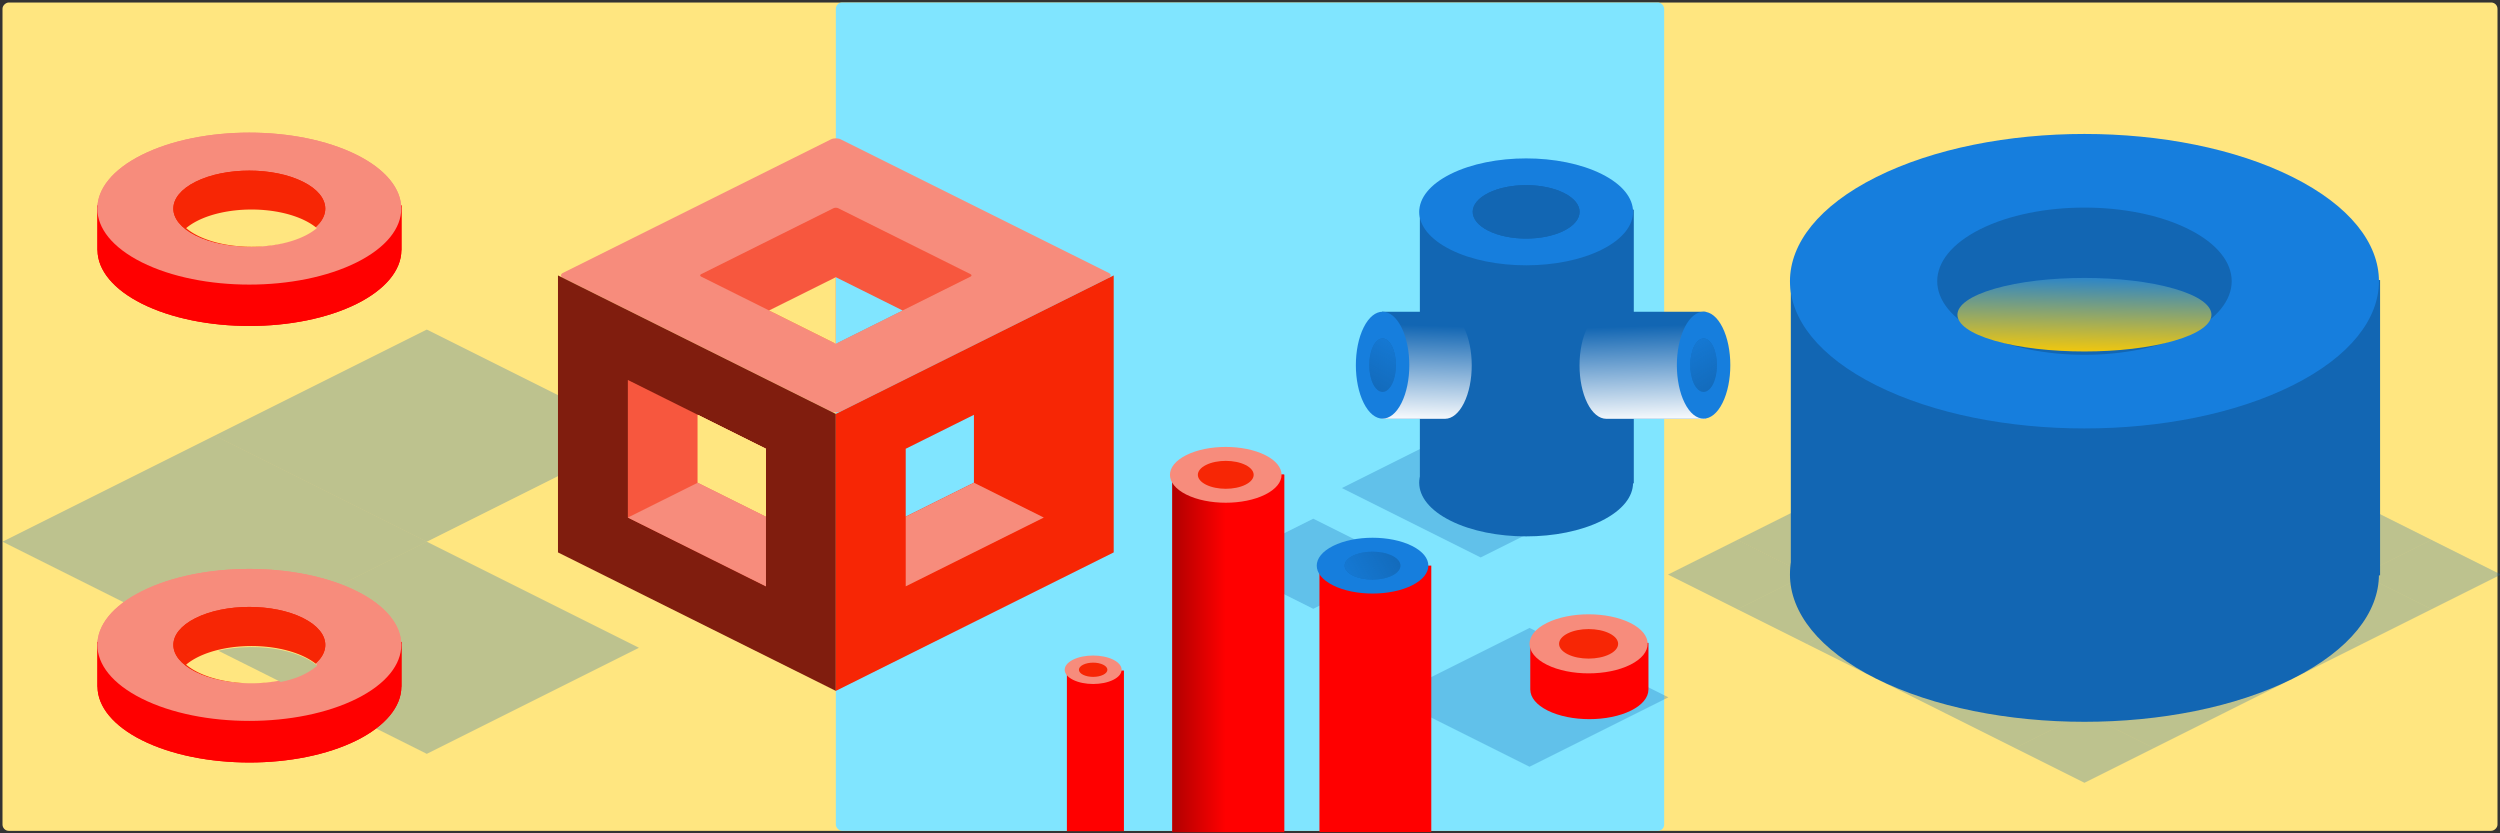 <?xml version="1.0" encoding="UTF-8" standalone="no"?>
<!-- Created with Inkscape (http://www.inkscape.org/) -->

<svg
   width="1500"
   height="500"
   viewBox="0 0 396.875 132.292"
   version="1.1"
   id="svg5"
   inkscape:version="1.1 (c68e22c387, 2021-05-23)"
   sodipodi:docname="header-vectors.svg"
   inkscape:export-filename="C:\Users\quant\OneDrive\Documents\header-vectors.png"
   inkscape:export-xdpi="96.590782"
   inkscape:export-ydpi="96.590782"
   xmlns:inkscape="http://www.inkscape.org/namespaces/inkscape"
   xmlns:sodipodi="http://sodipodi.sourceforge.net/DTD/sodipodi-0.dtd"
   xmlns:xlink="http://www.w3.org/1999/xlink"
   xmlns="http://www.w3.org/2000/svg"
   xmlns:svg="http://www.w3.org/2000/svg">
  <rect x="0" y="0" width="396.875" height="132.292" fill="#333333" stroke="none"/>
  <sodipodi:namedview
     id="namedview7"
     pagecolor="#ffffff"
     bordercolor="#999999"
     borderopacity="1"
     inkscape:pageshadow="0"
     inkscape:pageopacity="0"
     inkscape:pagecheckerboard="0"
     inkscape:document-units="mm"
     showgrid="false"
     width="1500mm"
     showguides="false"
     units="px"
     inkscape:zoom="1.1673333"
     inkscape:cx="750"
     inkscape:cy="249.71445"
     inkscape:window-width="1920"
     inkscape:window-height="989"
     inkscape:window-x="-9"
     inkscape:window-y="-9"
     inkscape:window-maximized="1"
     inkscape:current-layer="layer1"
     inkscape:snap-bbox="true" />
  <defs
     id="defs2">
    <linearGradient
       inkscape:collect="always"
       id="linearGradient31203">
      <stop
         style="stop-color:#ff0000;stop-opacity:1;"
         offset="0"
         id="stop31199" />
      <stop
         style="stop-color:#800000;stop-opacity:1"
         offset="1"
         id="stop31201" />
    </linearGradient>
    <linearGradient
       inkscape:collect="always"
       id="linearGradient514898">
      <stop
         style="stop-color:#167edd;stop-opacity:1;"
         offset="0"
         id="stop514894" />
      <stop
         style="stop-color:#ffcc00;stop-opacity:1"
         offset="1"
         id="stop514896" />
    </linearGradient>
    <linearGradient
       inkscape:collect="always"
       id="linearGradient513911">
      <stop
         style="stop-color:#167edd;stop-opacity:1;"
         offset="0"
         id="stop513907" />
      <stop
         style="stop-color:#167edd;stop-opacity:0;"
         offset="1"
         id="stop513909" />
    </linearGradient>
    <linearGradient
       inkscape:collect="always"
       id="linearGradient513381">
      <stop
         style="stop-color:#1266b3;stop-opacity:1;"
         offset="0"
         id="stop513377" />
      <stop
         style="stop-color:#000000;stop-opacity:1"
         offset="1"
         id="stop513379" />
    </linearGradient>
    <linearGradient
       inkscape:collect="always"
       id="linearGradient512956">
      <stop
         style="stop-color:#1266b3;stop-opacity:1;"
         offset="0"
         id="stop512952" />
      <stop
         style="stop-color:#ffffff;stop-opacity:1"
         offset="1"
         id="stop512954" />
    </linearGradient>
    <linearGradient
       inkscape:collect="always"
       xlink:href="#linearGradient513911"
       id="linearGradient514424"
       gradientUnits="userSpaceOnUse"
       gradientTransform="matrix(0.363,0,0,0.363,272.038,181.17)"
       x1="-41.428"
       y1="56.398"
       x2="-24.256"
       y2="26.964" />
    <linearGradient
       inkscape:collect="always"
       xlink:href="#linearGradient512956"
       id="linearGradient514426"
       gradientUnits="userSpaceOnUse"
       gradientTransform="matrix(-0.363,0,0,0.363,202.681,81.275)"
       x1="-34.22"
       y1="-81.288"
       x2="-32.966"
       y2="-38.924" />
    <linearGradient
       inkscape:collect="always"
       xlink:href="#linearGradient513911"
       id="linearGradient514428"
       gradientUnits="userSpaceOnUse"
       x1="-41.428"
       y1="56.398"
       x2="-24.256"
       y2="26.964"
       gradientTransform="matrix(0.363,0,0,0.363,-244.018,-334.887)" />
    <linearGradient
       inkscape:collect="always"
       xlink:href="#linearGradient513381"
       id="linearGradient514430"
       gradientUnits="userSpaceOnUse"
       x1="-166.712"
       y1="-134.737"
       x2="-62.686"
       y2="-224.319"
       gradientTransform="matrix(0.363,0,0,0.363,235.595,-53.858)" />
    <linearGradient
       inkscape:collect="always"
       xlink:href="#linearGradient512956"
       id="linearGradient514432"
       gradientUnits="userSpaceOnUse"
       x1="-34.22"
       y1="-81.288"
       x2="-32.966"
       y2="-38.924"
       gradientTransform="matrix(0.363,0,0,0.363,258.894,81.275)" />
    <linearGradient
       inkscape:collect="always"
       xlink:href="#linearGradient514898"
       id="linearGradient514892"
       x1="220.968"
       y1="-153.045"
       x2="250.122"
       y2="-120.021"
       gradientUnits="userSpaceOnUse"
       gradientTransform="matrix(0.803,0,0,0.803,73.442,26.055)" />
    <linearGradient
       inkscape:collect="always"
       xlink:href="#linearGradient513911"
       id="linearGradient516224"
       gradientUnits="userSpaceOnUse"
       gradientTransform="matrix(0.379,0,0,0.379,232.84,-38.056)"
       x1="-41.428"
       y1="56.398"
       x2="-24.256"
       y2="26.964" />
    <linearGradient
       inkscape:collect="always"
       xlink:href="#linearGradient31203"
       id="linearGradient31335"
       x1="734.303"
       y1="428.304"
       x2="682.695"
       y2="428.304"
       gradientUnits="userSpaceOnUse" />
  </defs>
  <g
     inkscape:label="Layer 1"
     inkscape:groupmode="layer"
     id="layer1">
    <rect
       style="fill:#ffe680;stroke:none;stroke-width:0.794;-inkscape-stroke:none;paint-order:stroke fill markers;stop-color:#000000"
       id="rect659"
       width="131.498"
       height="396.081"
       x="0.397"
       y="-396.478"
       rx="1"
       ry="1"
       transform="rotate(90)"
       sodipodi:insensitive="true" />
    <rect
       style="fill:#80e5ff;stroke:none;stroke-width:0.794;-inkscape-stroke:none;paint-order:stroke fill markers;stop-color:#000000"
       id="rect869"
       width="131.498"
       height="131.498"
       x="132.689"
       y="0.397"
       rx="1"
       ry="1"
       sodipodi:insensitive="true" />
    <rect
       style="fill:#1266b3;fill-opacity:0.279;stroke-width:0.887;paint-order:stroke fill markers;stop-color:#000000"
       id="rect455986"
       width="16.005"
       height="16.005"
       x="208.707"
       y="-24.497"
       transform="matrix(0.894,0.447,-0.894,0.447,0,0)"
       inkscape:export-filename="C:\Users\quant\OneDrive\Documents\vector-insta.png"
       inkscape:export-xdpi="95.997482"
       inkscape:export-ydpi="95.997482" />
    <rect
       style="fill:#1266b3;fill-opacity:0.279;stroke-width:0.887;paint-order:stroke fill markers;stop-color:#000000"
       id="rect455992"
       width="24.651"
       height="24.651"
       x="247.304"
       y="-24.301"
       transform="matrix(0.894,0.447,-0.894,0.447,0,0)"
       inkscape:export-filename="C:\Users\quant\OneDrive\Documents\vector-insta.png"
       inkscape:export-xdpi="95.997482"
       inkscape:export-ydpi="95.997482" />
    <rect
       style="fill:#1266b3;fill-opacity:0.279;stroke-width:0.887;paint-order:stroke fill markers;stop-color:#000000"
       id="rect455994"
       width="24.651"
       height="24.651"
       x="205.802"
       y="-57.127"
       transform="matrix(0.894,0.447,-0.894,0.447,0,0)"
       inkscape:export-filename="C:\Users\quant\OneDrive\Documents\vector-insta.png"
       inkscape:export-xdpi="95.997482"
       inkscape:export-ydpi="95.997482" />
    <g
       id="g555905"
       transform="translate(0,-4.233)"
       inkscape:export-filename="C:\Users\quant\OneDrive\Documents\vector-insta.png"
       inkscape:export-xdpi="95.997482"
       inkscape:export-ydpi="95.997482">
      <rect
         style="fill:#1266b3;fill-opacity:0.279;stroke-width:0.887;paint-order:stroke fill markers;stop-color:#000000"
         id="rect456036"
         width="37.672"
         height="37.672"
         x="138.821"
         y="63.034"
         transform="matrix(0.894,0.447,-0.894,0.447,0,0)" />
      <rect
         style="fill:#1266b3;fill-opacity:0.279;stroke-width:0.887;paint-order:stroke fill markers;stop-color:#000000"
         id="rect456038"
         width="37.672"
         height="37.672"
         x="101.149"
         y="63.034"
         transform="matrix(0.894,0.447,-0.894,0.447,0,0)" />
      <rect
         style="fill:#1266b3;fill-opacity:0.279;stroke-width:0.887;paint-order:stroke fill markers;stop-color:#000000"
         id="rect456044"
         width="37.672"
         height="37.672"
         x="101.149"
         y="25.362"
         transform="matrix(0.894,0.447,-0.894,0.447,0,0)" />
    </g>
    <rect
       style="fill:#1266b3;fill-opacity:0.279;stroke-width:0.887;paint-order:stroke fill markers;stop-color:#000000"
       id="rect457787"
       width="12.326"
       height="12.326"
       x="311.749"
       y="-95.369"
       transform="matrix(0.894,0.447,-0.894,0.447,0,0)"
       inkscape:export-filename="C:\Users\quant\OneDrive\Documents\vector-insta.png"
       inkscape:export-xdpi="95.997482"
       inkscape:export-ydpi="95.997482" />
    <rect
       style="fill:#1266b3;fill-opacity:0.279;stroke-width:0.887;paint-order:stroke fill markers;stop-color:#000000"
       id="rect457793"
       width="12.326"
       height="12.326"
       x="311.749"
       y="-107.695"
       transform="matrix(0.894,0.447,-0.894,0.447,0,0)"
       inkscape:export-filename="C:\Users\quant\OneDrive\Documents\vector-insta.png"
       inkscape:export-xdpi="95.997482"
       inkscape:export-ydpi="95.997482" />
    <rect
       style="fill:#1266b3;fill-opacity:0.279;stroke-width:0.887;paint-order:stroke fill markers;stop-color:#000000"
       id="rect457799"
       width="12.326"
       height="12.326"
       x="311.749"
       y="-120.021"
       transform="matrix(0.894,0.447,-0.894,0.447,0,0)"
       inkscape:export-filename="C:\Users\quant\OneDrive\Documents\vector-insta.png"
       inkscape:export-xdpi="95.997482"
       inkscape:export-ydpi="95.997482" />
    <rect
       style="fill:#1266b3;fill-opacity:0.279;stroke-width:0.887;paint-order:stroke fill markers;stop-color:#000000"
       id="rect457801"
       width="12.326"
       height="12.326"
       x="299.424"
       y="-120.021"
       transform="matrix(0.894,0.447,-0.894,0.447,0,0)"
       inkscape:export-filename="C:\Users\quant\OneDrive\Documents\vector-insta.png"
       inkscape:export-xdpi="95.997482"
       inkscape:export-ydpi="95.997482" />
    <rect
       style="fill:#1266b3;fill-opacity:0.279;stroke-width:0.887;paint-order:stroke fill markers;stop-color:#000000"
       id="rect457823"
       width="12.326"
       height="12.326"
       x="311.749"
       y="-58.393"
       transform="matrix(0.894,0.447,-0.894,0.447,0,0)"
       inkscape:export-filename="C:\Users\quant\OneDrive\Documents\vector-insta.png"
       inkscape:export-xdpi="95.997482"
       inkscape:export-ydpi="95.997482" />
    <rect
       style="fill:#1266b3;fill-opacity:0.279;stroke-width:0.887;paint-order:stroke fill markers;stop-color:#000000"
       id="rect457825"
       width="12.326"
       height="12.326"
       x="299.424"
       y="-58.393"
       transform="matrix(0.894,0.447,-0.894,0.447,0,0)"
       inkscape:export-filename="C:\Users\quant\OneDrive\Documents\vector-insta.png"
       inkscape:export-xdpi="95.997482"
       inkscape:export-ydpi="95.997482" />
    <rect
       style="fill:#1266b3;fill-opacity:0.279;stroke-width:0.887;paint-order:stroke fill markers;stop-color:#000000"
       id="rect457827"
       width="12.326"
       height="12.326"
       x="287.098"
       y="-58.393"
       transform="matrix(0.894,0.447,-0.894,0.447,0,0)"
       inkscape:export-filename="C:\Users\quant\OneDrive\Documents\vector-insta.png"
       inkscape:export-xdpi="95.997482"
       inkscape:export-ydpi="95.997482" />
    <rect
       style="fill:#1266b3;fill-opacity:0.279;stroke-width:0.887;paint-order:stroke fill markers;stop-color:#000000"
       id="rect457829"
       width="12.326"
       height="12.326"
       x="311.749"
       y="-70.718"
       transform="matrix(0.894,0.447,-0.894,0.447,0,0)"
       inkscape:export-filename="C:\Users\quant\OneDrive\Documents\vector-insta.png"
       inkscape:export-xdpi="95.997482"
       inkscape:export-ydpi="95.997482" />
    <rect
       style="fill:#1266b3;fill-opacity:0.279;stroke-width:0.887;paint-order:stroke fill markers;stop-color:#000000"
       id="rect457835"
       width="12.326"
       height="12.326"
       x="311.749"
       y="-83.044"
       transform="matrix(0.894,0.447,-0.894,0.447,0,0)"
       inkscape:export-filename="C:\Users\quant\OneDrive\Documents\vector-insta.png"
       inkscape:export-xdpi="95.997482"
       inkscape:export-ydpi="95.997482" />
    <rect
       style="fill:#1266b3;fill-opacity:0.279;stroke-width:0.887;paint-order:stroke fill markers;stop-color:#000000"
       id="rect457841"
       width="12.326"
       height="12.326"
       x="274.773"
       y="-58.393"
       transform="matrix(0.894,0.447,-0.894,0.447,0,0)"
       inkscape:export-filename="C:\Users\quant\OneDrive\Documents\vector-insta.png"
       inkscape:export-xdpi="95.997482"
       inkscape:export-ydpi="95.997482" />
    <rect
       style="fill:#1266b3;fill-opacity:0.279;stroke-width:0.887;paint-order:stroke fill markers;stop-color:#000000"
       id="rect457843"
       width="12.326"
       height="12.326"
       x="262.447"
       y="-58.393"
       transform="matrix(0.894,0.447,-0.894,0.447,0,0)"
       inkscape:export-filename="C:\Users\quant\OneDrive\Documents\vector-insta.png"
       inkscape:export-xdpi="95.997482"
       inkscape:export-ydpi="95.997482" />
    <rect
       style="fill:#1266b3;fill-opacity:0.279;stroke-width:0.887;paint-order:stroke fill markers;stop-color:#000000"
       id="rect457845"
       width="12.326"
       height="12.326"
       x="250.122"
       y="-58.393"
       transform="matrix(0.894,0.447,-0.894,0.447,0,0)"
       inkscape:export-filename="C:\Users\quant\OneDrive\Documents\vector-insta.png"
       inkscape:export-xdpi="95.997482"
       inkscape:export-ydpi="95.997482" />
    <rect
       style="fill:#1266b3;fill-opacity:0.279;stroke-width:0.887;paint-order:stroke fill markers;stop-color:#000000"
       id="rect457851"
       width="12.326"
       height="12.326"
       x="250.122"
       y="-70.718"
       transform="matrix(0.894,0.447,-0.894,0.447,0,0)"
       inkscape:export-filename="C:\Users\quant\OneDrive\Documents\vector-insta.png"
       inkscape:export-xdpi="95.997482"
       inkscape:export-ydpi="95.997482" />
    <circle
       style="fill:#1266b3;fill-opacity:1;stroke-width:0.887;paint-order:stroke fill markers;stop-color:#000000"
       id="circle457859"
       cx="287.098"
       cy="-83.044"
       transform="matrix(0.894,0.447,-0.894,0.447,0,0)"
       r="36.977"
       inkscape:export-filename="C:\Users\quant\OneDrive\Documents\vector-insta.png"
       inkscape:export-xdpi="95.997482"
       inkscape:export-ydpi="95.997482" />
    <rect
       style="fill:#1266b3;fill-opacity:1;stroke-width:0.794;paint-order:stroke fill markers;stop-color:#000000"
       id="rect457861"
       width="93.545"
       height="46.885"
       x="284.293"
       y="44.457"
       inkscape:export-filename="C:\Users\quant\OneDrive\Documents\vector-insta.png"
       inkscape:export-xdpi="95.997482"
       inkscape:export-ydpi="95.997482" />
    <circle
       style="fill:#167edd;fill-opacity:1;stroke-width:0.887;paint-order:stroke fill markers;stop-color:#000000"
       id="circle457863"
       cx="235.005"
       cy="-135.138"
       transform="matrix(0.894,0.447,-0.894,0.447,0,0)"
       r="36.977"
       inkscape:export-filename="C:\Users\quant\OneDrive\Documents\vector-insta.png"
       inkscape:export-xdpi="95.997482"
       inkscape:export-ydpi="95.997482" />
    <rect
       style="fill:none;stroke:none;stroke-width:0.888;-inkscape-stroke:none;paint-order:stroke fill markers;stop-color:#000000"
       id="rect81448"
       width="49.285"
       height="49.285"
       x="147.78"
       y="-0.476"
       rx="0.857"
       ry="0.857"
       transform="matrix(0.895,0.446,-0.895,0.446,0,0)"
       inkscape:export-filename="C:\Users\quant\OneDrive\Documents\vector-insta.png"
       inkscape:export-xdpi="95.997482"
       inkscape:export-ydpi="95.997482" />
    <rect
       style="fill:#f78c7c;fill-opacity:1;stroke:none;stroke-width:0.888;-inkscape-stroke:none;paint-order:stroke fill markers;stop-color:#000000"
       id="rect81456"
       width="49.285"
       height="49.285"
       x="98.495"
       y="-49.761"
       rx="0.857"
       ry="0.857"
       transform="matrix(0.895,0.446,-0.895,0.446,0,0)"
       inkscape:export-filename="C:\Users\quant\OneDrive\Documents\vector-insta.png"
       inkscape:export-xdpi="95.997482"
       inkscape:export-ydpi="95.997482" />
    <path
       style="fill:#801d0e;fill-opacity:1;stroke:none;stroke-width:0.265px;stroke-linecap:butt;stroke-linejoin:miter;stroke-opacity:1"
       d="M 88.578,43.724 V 87.694 L 132.689,109.679 V 65.709 Z"
       id="path81464"
       inkscape:export-filename="C:\Users\quant\OneDrive\Documents\vector-insta.png"
       inkscape:export-xdpi="95.997482"
       inkscape:export-ydpi="95.997482" />
    <path
       style="fill:#f72605;fill-opacity:1;stroke:none;stroke-width:0.265px;stroke-linecap:butt;stroke-linejoin:miter;stroke-opacity:1"
       d="M 176.799,43.724 V 87.694 L 132.689,109.679 V 65.709 Z"
       id="path81466"
       inkscape:export-filename="C:\Users\quant\OneDrive\Documents\vector-insta.png"
       inkscape:export-xdpi="95.997482"
       inkscape:export-ydpi="95.997482" />
    <path
       style="fill:#f7573e;fill-opacity:1;stroke:none;stroke-width:0.265px;stroke-linecap:butt;stroke-linejoin:miter;stroke-opacity:1"
       d="M 99.672,60.32 V 82.162 L 121.595,93.083 V 71.241 Z"
       id="path460593"
       inkscape:export-filename="C:\Users\quant\OneDrive\Documents\vector-insta.png"
       inkscape:export-xdpi="95.997482"
       inkscape:export-ydpi="95.997482" />
    <rect
       style="fill:#f7573e;fill-opacity:1;stroke:none;stroke-width:0.888;-inkscape-stroke:none;paint-order:stroke fill markers;stop-color:#000000"
       id="rect465160"
       width="24.328"
       height="24.328"
       x="110.974"
       y="-37.282"
       rx="0.423"
       ry="0.423"
       transform="matrix(0.895,0.446,-0.895,0.446,0,0)"
       inkscape:export-filename="C:\Users\quant\OneDrive\Documents\vector-insta.png"
       inkscape:export-xdpi="95.997482"
       inkscape:export-ydpi="95.997482" />
    <path
       style="fill:#f72605;fill-opacity:1;stroke:none;stroke-width:0.265px;stroke-linecap:butt;stroke-linejoin:miter;stroke-opacity:1"
       d="M 165.705,60.32 V 82.162 L 143.782,93.083 V 71.241 Z"
       id="path465162"
       inkscape:export-filename="C:\Users\quant\OneDrive\Documents\vector-insta.png"
       inkscape:export-xdpi="95.997482"
       inkscape:export-ydpi="95.997482" />
    <path
       style="fill:#ffe680;fill-opacity:1;stroke:none;stroke-width:0.265px;stroke-linecap:butt;stroke-linejoin:miter;stroke-opacity:1"
       d="m 110.766,65.851 v 10.779 l 10.829,5.389 V 71.241 Z"
       id="path465164"
       inkscape:export-filename="C:\Users\quant\OneDrive\Documents\vector-insta.png"
       inkscape:export-xdpi="95.997482"
       inkscape:export-ydpi="95.997482" />
    <path
       style="fill:#ffe680;fill-opacity:1;stroke:none;stroke-width:0.265px;stroke-linecap:butt;stroke-linejoin:miter;stroke-opacity:1"
       d="m 110.766,65.851 v 10.779 l 10.829,5.389 V 71.241 Z"
       id="path469224"
       inkscape:export-filename="C:\Users\quant\OneDrive\Documents\vector-insta.png"
       inkscape:export-xdpi="95.997482"
       inkscape:export-ydpi="95.997482" />
    <rect
       style="fill:#f7573e;fill-opacity:1;stroke:none;stroke-width:0.888;-inkscape-stroke:none;paint-order:stroke fill markers;stop-color:#000000"
       id="rect469308"
       width="11.849"
       height="11.849"
       x="123.452"
       y="-24.804"
       rx="0.206"
       ry="0.206"
       transform="matrix(0.895,0.446,-0.895,0.446,0,0)"
       inkscape:export-filename="C:\Users\quant\OneDrive\Documents\vector-insta.png"
       inkscape:export-xdpi="95.997482"
       inkscape:export-ydpi="95.997482" />
    <path
       style="fill:#ffe680;stroke:none;stroke-width:0.265px;stroke-linecap:butt;stroke-linejoin:miter;stroke-opacity:1;fill-opacity:1"
       d="m 132.688,44.005 -1e-5,10.571 -10.605,-5.286 z"
       id="path469712"
       inkscape:export-filename="C:\Users\quant\OneDrive\Documents\vector-insta.png"
       inkscape:export-xdpi="95.997482"
       inkscape:export-ydpi="95.997482" />
    <path
       style="fill:#80e5ff;fill-opacity:1;stroke:none;stroke-width:0.265px;stroke-linecap:butt;stroke-linejoin:miter;stroke-opacity:1"
       d="m 132.688,44.005 1e-5,10.571 10.605,-5.286 z"
       id="path474320"
       inkscape:export-filename="C:\Users\quant\OneDrive\Documents\vector-insta.png"
       inkscape:export-xdpi="95.997482"
       inkscape:export-ydpi="95.997482" />
    <path
       style="fill:#80e5ff;fill-opacity:1;stroke:none;stroke-width:0.265px;stroke-linecap:butt;stroke-linejoin:miter;stroke-opacity:1"
       d="m 154.611,65.851 v 10.779 l -10.829,5.389 V 71.241 Z"
       id="path478497"
       inkscape:export-filename="C:\Users\quant\OneDrive\Documents\vector-insta.png"
       inkscape:export-xdpi="95.997482"
       inkscape:export-ydpi="95.997482" />
    <circle
       style="fill:#1266b3;fill-opacity:1;stroke-width:0.887;paint-order:stroke fill markers;stop-color:#000000"
       id="circle484733"
       cx="235.005"
       cy="-135.138"
       transform="matrix(0.894,0.447,-0.894,0.447,0,0)"
       r="18.488"
       inkscape:export-filename="C:\Users\quant\OneDrive\Documents\vector-insta.png"
       inkscape:export-xdpi="95.997482"
       inkscape:export-ydpi="95.997482" />
    <path
       style="fill:#f78c7c;stroke:none;stroke-width:0.265px;stroke-linecap:butt;stroke-linejoin:miter;stroke-opacity:1;fill-opacity:1"
       d="m 99.672,82.162 11.094,-5.532 10.829,5.389 V 93.083 L 99.672,82.162"
       id="path497873"
       inkscape:export-filename="C:\Users\quant\OneDrive\Documents\vector-insta.png"
       inkscape:export-xdpi="95.997482"
       inkscape:export-ydpi="95.997482" />
    <path
       style="fill:#f78c7c;fill-opacity:1;stroke:none;stroke-width:0.265px;stroke-linecap:butt;stroke-linejoin:miter;stroke-opacity:1"
       d="m 165.705,82.162 -11.094,-5.532 -10.829,5.389 v 11.064 l 21.923,-10.921"
       id="path501972"
       inkscape:export-filename="C:\Users\quant\OneDrive\Documents\vector-insta.png"
       inkscape:export-xdpi="95.997482"
       inkscape:export-ydpi="95.997482" />
    <g
       id="g515251"
       transform="translate(14.288)"
       inkscape:export-filename="C:\Users\quant\OneDrive\Documents\vector-insta.png"
       inkscape:export-xdpi="95.997482"
       inkscape:export-ydpi="95.997482">
      <circle
         style="fill:#1266b3;fill-opacity:1;stroke-width:0.887;paint-order:stroke fill markers;stop-color:#000000"
         id="circle514394"
         cx="213.265"
         cy="-41.754"
         transform="matrix(0.894,0.447,-0.894,0.447,0,0)"
         r="13.424" />
      <rect
         style="fill:#1266b3;fill-opacity:1;stroke-width:0.794;paint-order:stroke fill markers;stop-color:#000000"
         id="rect514396"
         width="33.961"
         height="43.454"
         x="211.116"
         y="33.279" />
      <circle
         style="fill:#167edd;fill-opacity:1;stroke-width:0.887;paint-order:stroke fill markers;stop-color:#000000"
         id="circle514398"
         cx="165.129"
         cy="-89.89"
         transform="matrix(0.894,0.447,-0.894,0.447,0,0)"
         r="13.424" />
      <circle
         style="fill:#1266b3;fill-opacity:1;stroke-width:0.887;paint-order:stroke fill markers;stop-color:#000000"
         id="circle514400"
         cx="165.129"
         cy="-89.89"
         transform="matrix(0.894,0.447,-0.894,0.447,0,0)"
         r="6.712" />
      <path
         id="path514402"
         style="fill:#1266b3;fill-opacity:1;stroke-width:0.794;paint-order:stroke fill markers;stop-color:#000000"
         d="m 240.692,49.509 v 0.005 c -1.12,0.007 -2.194,0.899 -2.986,2.482 -1.658,3.316 -1.658,8.691 0,12.007 0.793,1.583 1.866,2.475 2.986,2.482 v 0.005 h 15.772 v -16.981 z"
         sodipodi:nodetypes="ccccccccc" />
      <path
         id="path514404"
         style="mix-blend-mode:soft-light;fill:url(#linearGradient514432);fill-opacity:1;stroke-width:0.794;paint-order:stroke fill markers;stop-color:#000000"
         d="m 240.692,49.509 v 0.005 c -1.12,0.007 -2.194,0.899 -2.986,2.482 -1.658,3.316 -1.658,8.691 0,12.007 0.793,1.583 1.866,2.475 2.986,2.482 v 0.005 h 15.772 v -16.981 z"
         sodipodi:nodetypes="ccccccccc" />
      <circle
         style="fill:#167edd;fill-opacity:1;stroke-width:0.887;paint-order:stroke fill markers;stop-color:#000000"
         id="circle514406"
         cx="-254.106"
         cy="-318.952"
         transform="matrix(-0.447,0.894,-0.447,-0.894,0,0)"
         r="6.712" />
      <circle
         style="fill:#1266b3;fill-opacity:1;stroke-width:0.887;paint-order:stroke fill markers;stop-color:#000000"
         id="circle514408"
         cx="-254.106"
         cy="-318.952"
         transform="matrix(-0.447,0.894,-0.447,-0.894,0,0)"
         r="3.356" />
      <circle
         style="mix-blend-mode:multiply;fill:url(#linearGradient514430);fill-opacity:1;stroke-width:0.887;paint-order:stroke fill markers;stop-color:#000000"
         id="circle514410"
         cx="165.129"
         cy="-89.89"
         transform="matrix(0.894,0.447,-0.894,0.447,0,0)"
         r="6.712" />
      <circle
         style="mix-blend-mode:multiply;fill:url(#linearGradient514428);fill-opacity:1;stroke-width:0.887;paint-order:stroke fill markers;stop-color:#000000"
         id="circle514412"
         cx="-254.106"
         cy="-318.952"
         transform="matrix(-0.447,0.894,-0.447,-0.894,0,0)"
         r="3.356" />
      <path
         id="path514414"
         style="fill:#1266b3;fill-opacity:1;stroke-width:0.794;paint-order:stroke fill markers;stop-color:#000000"
         d="m 220.883,49.509 v 0.005 c 1.12,0.007 2.194,0.899 2.986,2.482 1.658,3.316 1.658,8.691 0,12.007 -0.793,1.583 -1.866,2.475 -2.986,2.482 v 0.005 h -15.772 v -16.981 z"
         sodipodi:nodetypes="ccccccccc" />
      <path
         id="path514416"
         style="mix-blend-mode:soft-light;fill:url(#linearGradient514426);fill-opacity:1;stroke-width:0.794;paint-order:stroke fill markers;stop-color:#000000"
         d="m 215.12,49.509 v 0.005 c 1.12,0.007 2.194,0.899 2.986,2.482 1.658,3.316 1.658,8.691 0,12.007 -0.793,1.583 -1.866,2.475 -2.986,2.482 v 0.005 h -10.008 v -16.981 z"
         sodipodi:nodetypes="ccccccccc" />
      <circle
         style="fill:#167edd;fill-opacity:1;stroke-width:0.887;paint-order:stroke fill markers;stop-color:#000000"
         id="circle514418"
         cx="261.95"
         cy="197.105"
         transform="matrix(0.447,0.894,0.447,-0.894,0,0)"
         r="6.712" />
      <circle
         style="fill:#1266b3;fill-opacity:1;stroke-width:0.887;paint-order:stroke fill markers;stop-color:#000000"
         id="circle514420"
         cx="261.95"
         cy="197.105"
         transform="matrix(0.447,0.894,0.447,-0.894,0,0)"
         r="3.356" />
      <circle
         style="mix-blend-mode:multiply;fill:url(#linearGradient514424);fill-opacity:1;stroke-width:0.887;paint-order:stroke fill markers;stop-color:#000000"
         id="circle514422"
         cx="261.95"
         cy="197.105"
         transform="matrix(0.447,0.894,0.447,-0.894,0,0)"
         r="3.356" />
    </g>
    <circle
       style="mix-blend-mode:screen;fill:url(#linearGradient514892);fill-opacity:1;stroke-width:1.085;paint-order:stroke fill markers;stop-color:#000000"
       id="circle514712"
       cx="262.202"
       cy="-82.49"
       transform="matrix(0.96,0.278,-0.96,0.278,0,0)"
       r="14.85"
       inkscape:export-filename="C:\Users\quant\OneDrive\Documents\vector-insta.png"
       inkscape:export-xdpi="95.997482"
       inkscape:export-ydpi="95.997482" />
    <path
       id="path515537"
       style="fill:#ff0000;fill-opacity:1;stroke-width:3;paint-order:stroke fill markers;stop-color:#000000"
       d="M 702.301 284.309 L 702.303 498.5 L 769.303 498.5 L 769.303 284.309 L 702.301 284.309 z "
       transform="scale(0.265)"
       inkscape:export-filename="C:\Users\quant\OneDrive\Documents\vector-insta.png"
       inkscape:export-xdpi="95.997482"
       inkscape:export-ydpi="95.997482" />
    <path
       id="path516216"
       style="fill:#ff0000;fill-opacity:1;stroke-width:3;paint-order:stroke fill markers;stop-color:#000000"
       d="M 790.422 338.826 L 790.424 498.5 L 857.424 498.5 L 857.424 338.826 L 790.422 338.826 z "
       transform="scale(0.265)"
       inkscape:export-filename="C:\Users\quant\OneDrive\Documents\vector-insta.png"
       inkscape:export-xdpi="95.997482"
       inkscape:export-ydpi="95.997482" />
    <circle
       style="fill:#167edd;fill-opacity:1;stroke-width:0.887;paint-order:stroke fill markers;stop-color:#000000"
       id="circle516218"
       cx="222.308"
       cy="-21.42"
       transform="matrix(0.894,0.447,-0.894,0.447,0,0)"
       r="7.007"
       inkscape:export-filename="C:\Users\quant\OneDrive\Documents\vector-insta.png"
       inkscape:export-xdpi="95.997482"
       inkscape:export-ydpi="95.997482" />
    <circle
       style="fill:#1266b3;fill-opacity:1;stroke-width:0.887;paint-order:stroke fill markers;stop-color:#000000"
       id="circle516220"
       cx="222.308"
       cy="-21.42"
       transform="matrix(0.894,0.447,-0.894,0.447,0,0)"
       r="3.504"
       inkscape:export-filename="C:\Users\quant\OneDrive\Documents\vector-insta.png"
       inkscape:export-xdpi="95.997482"
       inkscape:export-ydpi="95.997482" />
    <circle
       style="mix-blend-mode:multiply;fill:url(#linearGradient516224);fill-opacity:1;stroke-width:0.887;paint-order:stroke fill markers;stop-color:#000000"
       id="circle516222"
       cx="222.308"
       cy="-21.42"
       transform="matrix(0.894,0.447,-0.894,0.447,0,0)"
       r="3.504"
       inkscape:export-filename="C:\Users\quant\OneDrive\Documents\vector-insta.png"
       inkscape:export-xdpi="95.997482"
       inkscape:export-ydpi="95.997482" />
    <path
       id="path546151"
       style="fill:#ff0000;fill-opacity:1;stroke-width:3;paint-order:stroke fill markers;stop-color:#000000"
       d="M 639.127 401.68 L 639.125 497.926 L 673.297 497.926 L 673.297 401.68 L 639.127 401.68 z "
       transform="scale(0.265)"
       inkscape:export-filename="C:\Users\quant\OneDrive\Documents\vector-insta.png"
       inkscape:export-xdpi="95.997482"
       inkscape:export-ydpi="95.997482" />
    <circle
       style="fill:#f78c7c;fill-opacity:1;stroke-width:0.887;paint-order:stroke fill markers;stop-color:#000000"
       id="circle546153"
       cx="215.989"
       cy="21.874"
       transform="matrix(0.894,0.447,-0.894,0.447,0,0)"
       r="3.574"
       inkscape:export-filename="C:\Users\quant\OneDrive\Documents\vector-insta.png"
       inkscape:export-xdpi="95.997482"
       inkscape:export-ydpi="95.997482" />
    <circle
       style="fill:#f72605;fill-opacity:1;stroke-width:0.887;paint-order:stroke fill markers;stop-color:#000000"
       id="circle546155"
       cx="215.989"
       cy="21.874"
       transform="matrix(0.894,0.447,-0.894,0.447,0,0)"
       r="1.787"
       inkscape:export-filename="C:\Users\quant\OneDrive\Documents\vector-insta.png"
       inkscape:export-xdpi="95.997482"
       inkscape:export-ydpi="95.997482" />
    <path
       id="path546161"
       style="fill:#ff0000;fill-opacity:1;stroke-width:0.794;paint-order:stroke fill markers;stop-color:#000000"
       d="m 242.931,109.493 h 0.006 c 0.008,1.238 0.993,2.423 2.742,3.299 3.663,1.832 9.603,1.832 13.266,0 1.749,-0.876 2.734,-2.062 2.742,-3.299 h 0.006 l 0,-7.438 H 242.932 Z"
       sodipodi:nodetypes="ccccccccc"
       inkscape:export-filename="C:\Users\quant\OneDrive\Documents\vector-insta.png"
       inkscape:export-xdpi="95.997482"
       inkscape:export-ydpi="95.997482" />
    <circle
       style="fill:#f78c7c;fill-opacity:1;stroke-width:0.887;paint-order:stroke fill markers;stop-color:#000000"
       id="circle546163"
       cx="255.374"
       cy="-26.718"
       transform="matrix(0.894,0.447,-0.894,0.447,0,0)"
       r="7.416"
       inkscape:export-filename="C:\Users\quant\OneDrive\Documents\vector-insta.png"
       inkscape:export-xdpi="95.997482"
       inkscape:export-ydpi="95.997482" />
    <circle
       style="fill:#f72605;fill-opacity:1;stroke-width:0.887;paint-order:stroke fill markers;stop-color:#000000"
       id="circle546165"
       cx="255.374"
       cy="-26.718"
       transform="matrix(0.894,0.447,-0.894,0.447,0,0)"
       r="3.708"
       inkscape:export-filename="C:\Users\quant\OneDrive\Documents\vector-insta.png"
       inkscape:export-xdpi="95.997482"
       inkscape:export-ydpi="95.997482" />
    <g
       id="g555226"
       transform="translate(-5.292)"
       inkscape:export-filename="C:\Users\quant\OneDrive\Documents\vector-insta.png"
       inkscape:export-xdpi="95.997482"
       inkscape:export-ydpi="95.997482">
      <path
         id="path546664"
         style="fill:#ff0000;fill-opacity:1;stroke-width:0.794;paint-order:stroke fill markers;stop-color:#000000"
         d="m 20.754,39.725 h 0.015 c 0.021,3.184 2.556,6.236 7.056,8.489 9.426,4.713 24.708,4.713 34.134,0 4.5,-2.254 7.036,-5.305 7.055,-8.489 h 0.015 V 32.609 H 20.757 Z"
         sodipodi:nodetypes="ccccccccc" />
      <circle
         style="fill:#f78c7c;fill-opacity:1;stroke-width:0.887;paint-order:stroke fill markers;stop-color:#000000"
         id="circle546666"
         cx="62.138"
         cy="11.949"
         transform="matrix(0.894,0.447,-0.894,0.447,0,0)"
         r="19.082" />
      <circle
         style="fill:#f72605;fill-opacity:1;stroke-width:0.887;paint-order:stroke fill markers;stop-color:#000000"
         id="circle546668"
         cx="62.138"
         cy="11.949"
         transform="matrix(0.894,0.447,-0.894,0.447,0,0)"
         r="9.541" />
      <circle
         style="fill:#f72605;fill-opacity:1;stroke-width:0.887;paint-order:stroke fill markers;stop-color:#000000"
         id="circle546969"
         cx="62.138"
         cy="11.949"
         transform="matrix(0.894,0.447,-0.894,0.447,0,0)"
         r="9.541" />
      <path
         id="circle546668-3"
         style="fill:#ffe680;fill-opacity:1;stroke-width:0.794;paint-order:stroke fill markers;stop-color:#000000"
         d="m 44.8,33.265 a 12.068,6.034 0 0 0 -8.121,1.764 12.068,6.034 0 0 0 -1.84,1.189 12.068,6.034 0 0 0 1.84,1.19 12.068,6.034 0 0 0 17.067,0 12.068,6.034 0 0 0 1.846,-1.19 12.068,6.034 0 0 0 -1.846,-1.189 12.068,6.034 0 0 0 -8.946,-1.764 z" />
      <path
         id="path555206"
         style="fill:#ff0000;fill-opacity:1;stroke-width:0.794;paint-order:stroke fill markers;stop-color:#000000"
         d="m 20.754,39.725 h 0.015 c 0.021,3.184 2.556,6.236 7.056,8.489 9.426,4.713 24.708,4.713 34.134,0 4.5,-2.254 7.036,-5.305 7.055,-8.489 h 0.015 V 32.609 H 20.757 Z"
         sodipodi:nodetypes="ccccccccc" />
      <circle
         style="fill:#f78c7c;fill-opacity:1;stroke-width:0.887;paint-order:stroke fill markers;stop-color:#000000"
         id="circle555208"
         cx="62.138"
         cy="11.949"
         transform="matrix(0.894,0.447,-0.894,0.447,0,0)"
         r="19.082" />
      <circle
         style="fill:#f72605;fill-opacity:1;stroke-width:0.887;paint-order:stroke fill markers;stop-color:#000000"
         id="circle555210"
         cx="62.138"
         cy="11.949"
         transform="matrix(0.894,0.447,-0.894,0.447,0,0)"
         r="9.541" />
      <circle
         style="fill:#f72605;fill-opacity:1;stroke-width:0.887;paint-order:stroke fill markers;stop-color:#000000"
         id="circle555212"
         cx="62.138"
         cy="11.949"
         transform="matrix(0.894,0.447,-0.894,0.447,0,0)"
         r="9.541" />
      <path
         id="path555214"
         style="fill:#ffe680;fill-opacity:1;stroke-width:0.794;paint-order:stroke fill markers;stop-color:#000000"
         d="m 44.8,33.265 a 12.068,6.034 0 0 0 -8.121,1.764 12.068,6.034 0 0 0 -1.84,1.189 12.068,6.034 0 0 0 1.84,1.19 12.068,6.034 0 0 0 17.067,0 12.068,6.034 0 0 0 1.846,-1.19 12.068,6.034 0 0 0 -1.846,-1.189 12.068,6.034 0 0 0 -8.946,-1.764 z" />
    </g>
    <path
       id="path555228"
       style="fill:#ff0000;fill-opacity:1;stroke-width:0.794;paint-order:stroke fill markers;stop-color:#000000"
       d="m 15.462,109.022 h 0.015 c 0.021,3.184 2.556,6.236 7.056,8.489 9.426,4.713 24.708,4.713 34.134,0 4.5,-2.254 7.036,-5.305 7.055,-8.489 h 0.015 v -7.116 H 15.465 Z"
       sodipodi:nodetypes="ccccccccc"
       inkscape:export-filename="C:\Users\quant\OneDrive\Documents\vector-insta.png"
       inkscape:export-xdpi="95.997482"
       inkscape:export-ydpi="95.997482" />
    <circle
       style="fill:#f78c7c;fill-opacity:1;stroke-width:0.887;paint-order:stroke fill markers;stop-color:#000000"
       id="circle555230"
       cx="136.657"
       cy="92.383"
       transform="matrix(0.894,0.447,-0.894,0.447,0,0)"
       r="19.082"
       inkscape:export-filename="C:\Users\quant\OneDrive\Documents\vector-insta.png"
       inkscape:export-xdpi="95.997482"
       inkscape:export-ydpi="95.997482" />
    <circle
       style="fill:#f72605;fill-opacity:1;stroke-width:0.887;paint-order:stroke fill markers;stop-color:#000000"
       id="circle555232"
       cx="136.657"
       cy="92.383"
       transform="matrix(0.894,0.447,-0.894,0.447,0,0)"
       r="9.541"
       inkscape:export-filename="C:\Users\quant\OneDrive\Documents\vector-insta.png"
       inkscape:export-xdpi="95.997482"
       inkscape:export-ydpi="95.997482" />
    <circle
       style="fill:#f72605;fill-opacity:1;stroke-width:0.887;paint-order:stroke fill markers;stop-color:#000000"
       id="circle555234"
       cx="136.657"
       cy="92.383"
       transform="matrix(0.894,0.447,-0.894,0.447,0,0)"
       r="9.541"
       inkscape:export-filename="C:\Users\quant\OneDrive\Documents\vector-insta.png"
       inkscape:export-xdpi="95.997482"
       inkscape:export-ydpi="95.997482" />
    <path
       id="path555236"
       style="fill:#ffe680;fill-opacity:1;stroke-width:0.794;paint-order:stroke fill markers;stop-color:#000000"
       d="m 39.508,102.562 a 12.068,6.034 0 0 0 -8.121,1.764 12.068,6.034 0 0 0 -1.84,1.189 12.068,6.034 0 0 0 1.84,1.19 12.068,6.034 0 0 0 17.067,0 12.068,6.034 0 0 0 1.846,-1.19 12.068,6.034 0 0 0 -1.846,-1.189 12.068,6.034 0 0 0 -8.946,-1.764 z"
       inkscape:export-filename="C:\Users\quant\OneDrive\Documents\vector-insta.png"
       inkscape:export-xdpi="95.997482"
       inkscape:export-ydpi="95.997482" />
    <path
       id="path555238"
       style="fill:#ff0000;fill-opacity:1;stroke-width:0.794;paint-order:stroke fill markers;stop-color:#000000"
       d="m 15.462,109.022 h 0.015 c 0.021,3.184 2.556,6.236 7.056,8.489 9.426,4.713 24.708,4.713 34.134,0 4.5,-2.254 7.036,-5.305 7.055,-8.489 h 0.015 v -7.116 H 15.465 Z"
       sodipodi:nodetypes="ccccccccc"
       inkscape:export-filename="C:\Users\quant\OneDrive\Documents\vector-insta.png"
       inkscape:export-xdpi="95.997482"
       inkscape:export-ydpi="95.997482" />
    <circle
       style="fill:#f78c7c;fill-opacity:1;stroke-width:0.887;paint-order:stroke fill markers;stop-color:#000000"
       id="circle555240"
       cx="136.657"
       cy="92.383"
       transform="matrix(0.894,0.447,-0.894,0.447,0,0)"
       r="19.082"
       inkscape:export-filename="C:\Users\quant\OneDrive\Documents\vector-insta.png"
       inkscape:export-xdpi="95.997482"
       inkscape:export-ydpi="95.997482" />
    <circle
       style="fill:#f72605;fill-opacity:1;stroke-width:0.887;paint-order:stroke fill markers;stop-color:#000000"
       id="circle555242"
       cx="136.657"
       cy="92.383"
       transform="matrix(0.894,0.447,-0.894,0.447,0,0)"
       r="9.541"
       inkscape:export-filename="C:\Users\quant\OneDrive\Documents\vector-insta.png"
       inkscape:export-xdpi="95.997482"
       inkscape:export-ydpi="95.997482" />
    <circle
       style="fill:#f72605;fill-opacity:1;stroke-width:0.887;paint-order:stroke fill markers;stop-color:#000000"
       id="circle555244"
       cx="136.657"
       cy="92.383"
       transform="matrix(0.894,0.447,-0.894,0.447,0,0)"
       r="9.541"
       inkscape:export-filename="C:\Users\quant\OneDrive\Documents\vector-insta.png"
       inkscape:export-xdpi="95.997482"
       inkscape:export-ydpi="95.997482" />
    <path
       id="path555246"
       style="fill:#ffe680;fill-opacity:1;stroke-width:0.794;paint-order:stroke fill markers;stop-color:#000000"
       d="m 39.508,102.562 a 12.068,6.034 0 0 0 -8.121,1.764 12.068,6.034 0 0 0 -1.84,1.189 12.068,6.034 0 0 0 1.84,1.19 12.068,6.034 0 0 0 17.067,0 12.068,6.034 0 0 0 1.846,-1.19 12.068,6.034 0 0 0 -1.846,-1.189 12.068,6.034 0 0 0 -8.946,-1.764 z"
       inkscape:export-filename="C:\Users\quant\OneDrive\Documents\vector-insta.png"
       inkscape:export-xdpi="95.997482"
       inkscape:export-ydpi="95.997482" />
    <path
       id="path555917"
       style="fill:#bdc28e;fill-opacity:1;stroke-width:3;paint-order:stroke fill markers;stop-color:#000000"
       d="M 150.504 387.623 C 150.11 387.625 149.715 387.628 149.32 387.635 C 142.581 387.75 136.378 388.446 130.756 389.814 L 168.193 408.533 C 176.015 406.931 183.233 404.451 190.111 398.795 C 188.169 397.157 185.825 395.647 183.133 394.301 C 174.475 389.972 162.714 387.572 150.504 387.623 z "
       transform="scale(0.265)"
       inkscape:export-filename="C:\Users\quant\OneDrive\Documents\vector-insta.png"
       inkscape:export-xdpi="95.997482"
       inkscape:export-ydpi="95.997482" />
    <path
       id="path31167"
       style="fill:url(#linearGradient31335);fill-opacity:1;stroke-width:3;paint-order:stroke fill markers;stop-color:#000000"
       d="M 702.301 284.309 L 702.303 498.5 L 769.303 498.5 L 769.303 284.309 L 702.301 284.309 z "
       transform="scale(0.265)"
       inkscape:export-filename="C:\Users\quant\OneDrive\Documents\vector-insta.png"
       inkscape:export-xdpi="95.997482"
       inkscape:export-ydpi="95.997482" />
    <circle
       style="fill:#f78c7c;fill-opacity:1;stroke-width:0.887;paint-order:stroke fill markers;stop-color:#000000"
       id="circle515541"
       cx="193.148"
       cy="-24.513"
       transform="matrix(0.894,0.447,-0.894,0.447,0,0)"
       r="7.007"
       inkscape:export-filename="C:\Users\quant\OneDrive\Documents\vector-insta.png"
       inkscape:export-xdpi="95.997482"
       inkscape:export-ydpi="95.997482" />
    <circle
       style="fill:#f72605;fill-opacity:1;stroke-width:0.887;paint-order:stroke fill markers;stop-color:#000000"
       id="circle515543"
       cx="193.148"
       cy="-24.513"
       transform="matrix(0.894,0.447,-0.894,0.447,0,0)"
       r="3.504"
       inkscape:export-filename="C:\Users\quant\OneDrive\Documents\vector-insta.png"
       inkscape:export-xdpi="95.997482"
       inkscape:export-ydpi="95.997482" />
  </g>
</svg>
